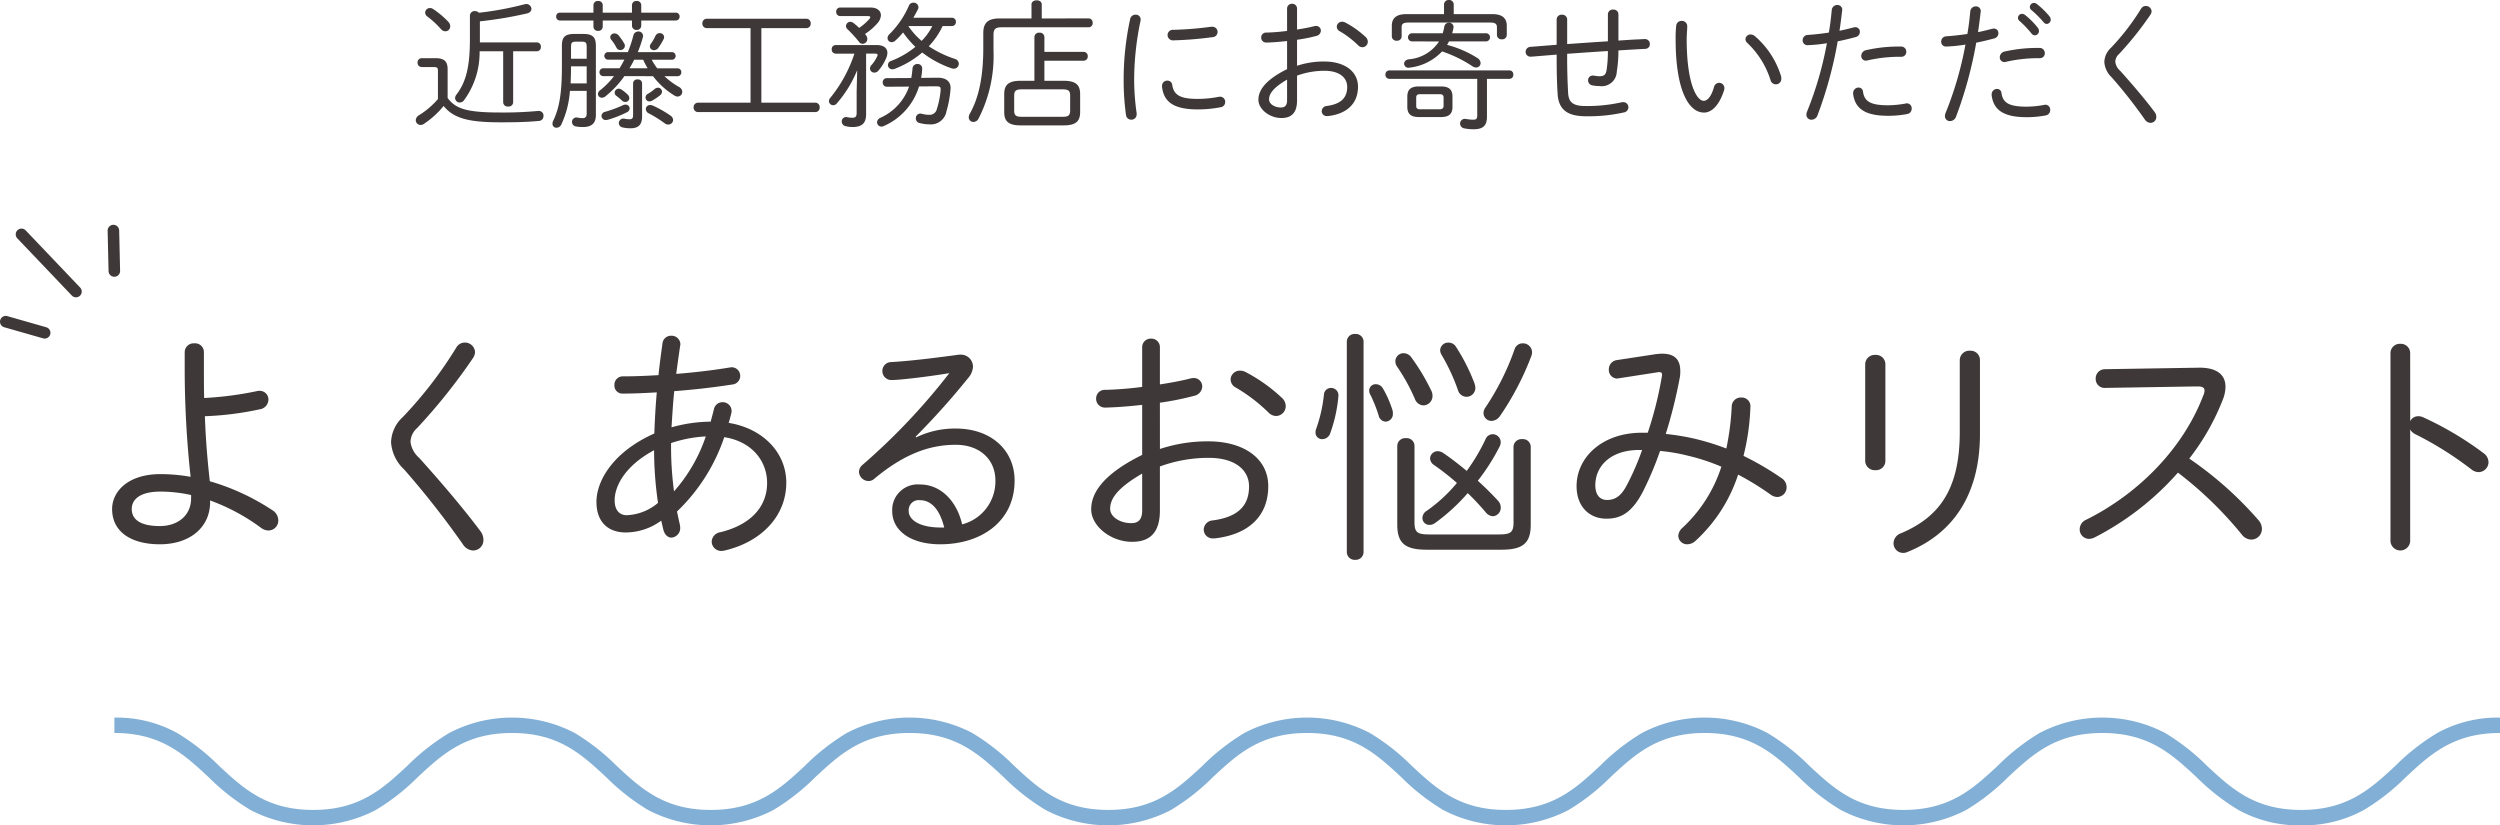 <svg xmlns="http://www.w3.org/2000/svg" width="324.856" height="107.246" viewBox="0 0 324.856 107.246"><g transform="translate(-790.144 -1945.754)"><path d="M-142.56-5.216A25.973,25.973,0,0,1-135.9-1.632a1.624,1.624,0,0,0,.928.32,1.291,1.291,0,0,0,1.28-1.312,1.587,1.587,0,0,0-.8-1.344,29.751,29.751,0,0,0-8.1-3.744c-.32-2.816-.544-5.632-.64-8.448a40.622,40.622,0,0,0,7.136-.9,1.3,1.3,0,0,0,1.12-1.248,1.126,1.126,0,0,0-1.152-1.152,1.2,1.2,0,0,0-.32.032,44.249,44.249,0,0,1-6.88.9c-.032-1.248-.032-2.56-.032-3.936v-2.048a1.144,1.144,0,0,0-1.248-1.12,1.161,1.161,0,0,0-1.248,1.12v1.952a130.111,130.111,0,0,0,.768,14.272,22.708,22.708,0,0,0-3.9-.352c-4.288,0-6.3,2.3-6.3,4.544,0,2.88,2.368,4.576,6.208,4.576s6.528-2.144,6.528-5.5Zm-2.464-.288c0,2.3-1.792,3.616-4.064,3.616-2.592,0-3.648-.9-3.648-2.208,0-1.184.96-2.272,3.744-2.272a18.626,18.626,0,0,1,3.968.448Zm34.464-19.584a53.652,53.652,0,0,1-6.944,9.024,4.626,4.626,0,0,0-1.536,3.3,5.3,5.3,0,0,0,1.7,3.52,114.662,114.662,0,0,1,7.616,9.7,1.67,1.67,0,0,0,1.344.832A1.339,1.339,0,0,0-107.04-.1a1.822,1.822,0,0,0-.384-1.12c-2.432-3.264-5.632-6.944-7.968-9.536a3.273,3.273,0,0,1-1.12-2.048,2.462,2.462,0,0,1,.864-1.824,75.389,75.389,0,0,0,7.232-9.056,1.528,1.528,0,0,0,.288-.8,1.312,1.312,0,0,0-1.344-1.248A1.257,1.257,0,0,0-110.56-25.088ZM-92.352-5.024c0,2.592,1.5,3.968,3.808,3.968a7.862,7.862,0,0,0,4.608-1.536c.1.416.192.832.288,1.216.192.672.608.992,1.056.992a1.24,1.24,0,0,0,1.12-1.344,2.51,2.51,0,0,0-.064-.448c-.128-.512-.224-1.056-.352-1.6a23.908,23.908,0,0,0,6.144-9.664c3.52.544,5.568,3.04,5.568,5.952,0,3.072-2.112,5.44-6.08,6.4A1.3,1.3,0,0,0-77.376.128,1.23,1.23,0,0,0-76.1,1.344a2.51,2.51,0,0,0,.448-.064c4.832-1.152,7.968-4.544,7.968-8.8,0-3.968-3.1-7.072-7.488-7.776.128-.384.224-.768.32-1.152a1.606,1.606,0,0,0,.064-.384,1.152,1.152,0,0,0-1.184-1.152,1.137,1.137,0,0,0-1.12.928c-.128.544-.288,1.088-.416,1.6a19.357,19.357,0,0,0-5.088.736c.1-1.568.192-3.136.352-4.7,2.624-.192,5.312-.512,7.552-.864a1.125,1.125,0,0,0,1.024-1.12,1.119,1.119,0,0,0-1.152-1.12c-.064,0-.16.032-.224.032-2.112.352-4.544.64-6.944.832.16-1.152.32-2.368.512-3.648,0-.064.032-.128.032-.224a1.14,1.14,0,0,0-1.184-1.088A1.113,1.113,0,0,0-83.776-25.6c-.192,1.408-.384,2.784-.512,4.1-1.664.1-3.264.16-4.576.16a1.081,1.081,0,0,0-1.152,1.12A1.04,1.04,0,0,0-88.96-19.1c1.312,0,2.816-.064,4.448-.16-.16,1.792-.256,3.552-.32,5.344C-90.272-11.488-92.352-7.712-92.352-5.024Zm2.368-.16c-.032-1.792,1.248-4.48,5.12-6.56A47.7,47.7,0,0,0-84.352-4.9a6.674,6.674,0,0,1-4.064,1.6C-89.536-3.3-89.984-4.192-89.984-5.184ZM-82.272-6.4a43.566,43.566,0,0,1-.384-5.536v-.736a16.8,16.8,0,0,1,4.512-.864A20.739,20.739,0,0,1-82.272-6.4Zm31.392-7.1a97.919,97.919,0,0,0,6.848-7.648,2.392,2.392,0,0,0,.608-1.472,1.571,1.571,0,0,0-1.728-1.536,1.313,1.313,0,0,0-.352.032c-3.328.448-5.984.768-8.512.928A1.15,1.15,0,0,0-55.2-22.048a1.168,1.168,0,0,0,1.216,1.184c.32,0,1.216-.064,1.76-.128,1.952-.192,4.64-.576,5.728-.768A82.664,82.664,0,0,1-57.76-9.856a1.26,1.26,0,0,0-.48.9,1.259,1.259,0,0,0,1.216,1.216A1.09,1.09,0,0,0-56.288-8c3.9-3.264,7.232-4.448,10.624-4.448,3.168,0,5.152,1.952,5.152,4.64a5.766,5.766,0,0,1-4.32,5.7c-.7-3.04-2.784-5.184-5.472-5.184A3.32,3.32,0,0,0-53.92-3.84c0,2.592,2.464,4.32,6.24,4.32,5.312,0,9.664-2.944,9.664-8.288,0-3.872-2.976-6.752-7.648-6.752a11.493,11.493,0,0,0-5.152,1.152ZM-47.648-1.7c-2.592,0-4.128-.928-4.128-2.144A1.3,1.3,0,0,1-50.3-5.248c1.344,0,2.528,1.056,3.136,3.552ZM-19.136-17.92a36.908,36.908,0,0,0,4.48-.9,1.288,1.288,0,0,0,1.024-1.216,1.094,1.094,0,0,0-1.152-1.088,2.2,2.2,0,0,0-.416.064c-1.12.288-2.5.544-3.936.768v-4.8a1.107,1.107,0,0,0-1.152-1.152,1.107,1.107,0,0,0-1.152,1.152v5.12a45.258,45.258,0,0,1-4.768.384,1.125,1.125,0,0,0-1.216,1.152,1.143,1.143,0,0,0,1.216,1.152c1.408-.032,3.072-.16,4.768-.352v6.5c-5.376,2.656-6.624,5.152-6.624,7.072,0,2.176,2.56,4.224,5.312,4.224,2.368,0,3.616-1.248,3.616-4.064V-9.632a18.419,18.419,0,0,1,6.336-1.12c3.552,0,5.248,1.664,5.248,3.712,0,2.464-1.376,3.968-4.7,4.416A1.236,1.236,0,0,0-13.44-1.44,1.153,1.153,0,0,0-12.192-.288H-12c4.256-.48,6.944-2.784,6.944-6.784,0-3.616-3.2-5.824-7.776-5.824a19.557,19.557,0,0,0-6.3.992ZM-21.44-3.9c0,.928-.32,1.632-1.376,1.632C-24.224-2.24-25.6-3.04-25.6-4.128s.608-2.528,4.16-4.576ZM-8.032-21.92a1.492,1.492,0,0,0-.7-.16,1.183,1.183,0,0,0-1.216,1.152,1.221,1.221,0,0,0,.7,1.056A21.563,21.563,0,0,1-5.024-16.64a1.4,1.4,0,0,0,.992.448,1.277,1.277,0,0,0,1.248-1.28,1.5,1.5,0,0,0-.544-1.12A21.233,21.233,0,0,0-8.032-21.92ZM20.736-9.056c-1.12-.928-2.208-1.76-3.072-2.336a1.293,1.293,0,0,0-.7-.224.986.986,0,0,0-.992.928,1.058,1.058,0,0,0,.512.864,32.274,32.274,0,0,1,2.976,2.336A20.031,20.031,0,0,1,15.584-3.9a1.144,1.144,0,0,0-.608.96.9.9,0,0,0,.928.9A1.208,1.208,0,0,0,16.64-2.3a24.676,24.676,0,0,0,4.224-3.872,34.252,34.252,0,0,1,2.368,2.528,1.26,1.26,0,0,0,.9.48,1.1,1.1,0,0,0,1.024-1.12,1.305,1.305,0,0,0-.384-.928C24-6.048,23.1-6.944,22.176-7.776a27.01,27.01,0,0,0,2.848-4.48,1.219,1.219,0,0,0,.128-.544,1.053,1.053,0,0,0-1.024-1.024,1.028,1.028,0,0,0-.96.672A25.028,25.028,0,0,1,20.736-9.056Zm6.08,6.688C26.816-1.024,26.4-.8,24.864-.8H15.9c-1.536,0-1.952-.224-1.952-1.568v-9.92a1.015,1.015,0,0,0-1.12-1.024,1.031,1.031,0,0,0-1.12,1.024V-2.08c0,2.4.992,3.264,3.808,3.264h9.728c2.816,0,3.808-.864,3.808-3.264V-12.16a1.015,1.015,0,0,0-1.12-1.024,1.031,1.031,0,0,0-1.12,1.024ZM19.36-25.152a1.145,1.145,0,0,0-.992-.576,1.04,1.04,0,0,0-1.088.992,1.219,1.219,0,0,0,.192.608,25.685,25.685,0,0,1,2.112,4.544,1.18,1.18,0,0,0,1.12.9,1.154,1.154,0,0,0,1.152-1.184,2.3,2.3,0,0,0-.128-.608A25.629,25.629,0,0,0,19.36-25.152Zm5.7,8.96a36.622,36.622,0,0,0,4.064-7.776,1.591,1.591,0,0,0,.1-.512A1.18,1.18,0,0,0,28-25.632a1.089,1.089,0,0,0-1.056.8A33.444,33.444,0,0,1,23.2-17.344a1.352,1.352,0,0,0-.288.768,1.038,1.038,0,0,0,1.056,1.024A1.379,1.379,0,0,0,25.056-16.192Zm-11.52-7.616a1.266,1.266,0,0,0-.992-.544,1.066,1.066,0,0,0-1.088,1.024,1.23,1.23,0,0,0,.256.768,24.888,24.888,0,0,1,2.3,4.192,1.229,1.229,0,0,0,1.088.8,1.217,1.217,0,0,0,1.184-1.248,1.457,1.457,0,0,0-.16-.672A27.583,27.583,0,0,0,13.536-23.808ZM7.328-25.856a1,1,0,0,0-1.088-.992,1,1,0,0,0-1.088.992V1.5A1.018,1.018,0,0,0,6.24,2.5,1.018,1.018,0,0,0,7.328,1.5ZM2.176-18.944a18.915,18.915,0,0,1-.992,4.384,1.284,1.284,0,0,0-.1.48.856.856,0,0,0,.9.9,1.108,1.108,0,0,0,1.024-.8,18.943,18.943,0,0,0,1.024-4.48c0-.064.032-.288.032-.384a.95.95,0,0,0-.96-.992A.916.916,0,0,0,2.176-18.944Zm7.648-.864a1.067,1.067,0,0,0-.9-.512.827.827,0,0,0-.864.8.987.987,0,0,0,.16.576A19.128,19.128,0,0,1,9.28-16.288a.992.992,0,0,0,.928.832.984.984,0,0,0,.928-1.056,1.244,1.244,0,0,0-.064-.48A13.749,13.749,0,0,0,9.824-19.808Zm30.432-3.648A1.2,1.2,0,0,0,39.2-22.24a1.114,1.114,0,0,0,1.056,1.184c.1,0,.16-.032.224-.032l4.96-.768a1.2,1.2,0,0,1,.32-.032c.256,0,.352.1.352.32a.886.886,0,0,1-.032.288,47.7,47.7,0,0,1-1.824,7.264h-.768c-5.152,0-8.48,3.2-8.48,6.944,0,2.624,1.632,4.224,3.872,4.224,1.76,0,3.264-.64,4.768-3.552a43.32,43.32,0,0,0,2.208-5.248,22.667,22.667,0,0,1,3.584.608A26.033,26.033,0,0,1,53.824-9.6a18.6,18.6,0,0,1-5.088,7.968,1.49,1.49,0,0,0-.512,1.024A1.143,1.143,0,0,0,49.408.48,1.593,1.593,0,0,0,50.464.032,20.065,20.065,0,0,0,56-8.576a36.508,36.508,0,0,1,4.256,2.624,1.534,1.534,0,0,0,.832.288A1.25,1.25,0,0,0,62.3-6.944a1.408,1.408,0,0,0-.672-1.184,37.766,37.766,0,0,0-4.928-2.88,30.25,30.25,0,0,0,.9-6.464,1.125,1.125,0,0,0-1.184-1.12,1.185,1.185,0,0,0-1.248,1.152,33.947,33.947,0,0,1-.7,5.472,32.768,32.768,0,0,0-4.16-1.28,29.9,29.9,0,0,0-3.712-.608,62.827,62.827,0,0,0,1.824-7.328,4.078,4.078,0,0,0,.064-.864c0-1.536-.8-2.24-2.368-2.24a7.879,7.879,0,0,0-.832.064ZM38.944-5.28c-.8,0-1.5-.544-1.5-1.92,0-2.4,1.888-4.576,5.728-4.576h.352A33.607,33.607,0,0,1,41.536-7.2C40.8-5.792,40.032-5.28,38.944-5.28ZM84.8-14.112c0,7.456-2.656,11.04-7.616,13.152A1.412,1.412,0,0,0,76.192.352,1.249,1.249,0,0,0,77.44,1.6a1.255,1.255,0,0,0,.576-.128c5.824-2.336,9.408-7.36,9.408-15.328v-9.6a1.208,1.208,0,0,0-1.28-1.216A1.244,1.244,0,0,0,84.8-23.456Zm-9.664-8.8a1.218,1.218,0,0,0-1.312-1.216,1.235,1.235,0,0,0-1.312,1.216v12.576a1.229,1.229,0,0,0,1.312,1.184,1.212,1.212,0,0,0,1.312-1.184Zm28.512.64a1.193,1.193,0,0,0-1.184,1.248,1.15,1.15,0,0,0,1.216,1.184l11.808-.192h.192c.608,0,.928.128.928.544a1.943,1.943,0,0,1-.192.7C113.792-11.936,108-6.08,101.248-2.72a1.366,1.366,0,0,0-.864,1.248A1.221,1.221,0,0,0,101.6-.224a1.681,1.681,0,0,0,.736-.192,36.814,36.814,0,0,0,10.816-8.416A49.194,49.194,0,0,1,121.44-.8a1.6,1.6,0,0,0,1.248.672,1.393,1.393,0,0,0,1.376-1.408,1.74,1.74,0,0,0-.448-1.12,47.142,47.142,0,0,0-8.992-8,30.4,30.4,0,0,0,4.352-7.648,4.589,4.589,0,0,0,.352-1.7c0-1.632-1.248-2.5-3.488-2.464Zm39.68-2.08a1.208,1.208,0,0,0-1.28-1.216,1.208,1.208,0,0,0-1.28,1.216V.1a1.284,1.284,0,0,0,2.56,0V-14.432a1.576,1.576,0,0,0,.672.608,44.145,44.145,0,0,1,7.328,4.608,1.535,1.535,0,0,0,.9.32,1.312,1.312,0,0,0,1.28-1.312,1.483,1.483,0,0,0-.64-1.152,42.57,42.57,0,0,0-7.872-4.672,1.484,1.484,0,0,0-.608-.128,1.153,1.153,0,0,0-1.056.64Z" transform="translate(960 2016)" fill="#3e3938"/><path d="M-111.69-6.228c0-1.026-.414-1.458-1.584-1.458h-1.782a.538.538,0,0,0-.54.576.538.538,0,0,0,.54.576h1.458c.576,0,.648.072.648.54v3.618A10.464,10.464,0,0,1-115.416-.27a.791.791,0,0,0-.414.648.622.622,0,0,0,.63.612.728.728,0,0,0,.432-.144,11.415,11.415,0,0,0,2.556-2.322c1.3,1.6,3.222,2.124,7.362,2.124,2.088,0,3.51-.036,5.022-.18a.618.618,0,0,0,.594-.648.594.594,0,0,0-.612-.648h-.108a48.68,48.68,0,0,1-4.95.2c-4.41,0-5.778-.522-6.786-1.89Zm7.218-2.358v6.66a.579.579,0,0,0,.648.522.579.579,0,0,0,.648-.522v-6.66h3.078a.524.524,0,0,0,.522-.576.524.524,0,0,0-.522-.576h-7.4v-2.736a51.055,51.055,0,0,0,6.12-1.026c.4-.09.576-.342.576-.594a.662.662,0,0,0-.684-.63,1.078,1.078,0,0,0-.216.036,41.971,41.971,0,0,1-5.922,1.1.692.692,0,0,0-.522-.216.6.6,0,0,0-.648.612v3.006c0,3.708-.522,5.616-1.764,7.254a.718.718,0,0,0-.162.432.6.6,0,0,0,.612.576.712.712,0,0,0,.558-.306,10.534,10.534,0,0,0,2.016-6.354Zm-9.108-5.49a.727.727,0,0,0-.4-.126.619.619,0,0,0-.63.594.654.654,0,0,0,.306.522,12.185,12.185,0,0,1,1.746,1.62.777.777,0,0,0,.576.288.642.642,0,0,0,.63-.648.9.9,0,0,0-.252-.594A11.646,11.646,0,0,0-113.58-14.076ZM-85-5.346a10.037,10.037,0,0,0,2.79,2.52.727.727,0,0,0,.4.126.618.618,0,0,0,.612-.612.764.764,0,0,0-.45-.648A9.678,9.678,0,0,1-83.52-5.346h1.674a.49.49,0,0,0,.522-.522.486.486,0,0,0-.522-.5h-2.61a9.072,9.072,0,0,1-.72-1.116h2.592a.486.486,0,0,0,.522-.5.482.482,0,0,0-.522-.486h-4.392a16.984,16.984,0,0,0,.648-1.908.929.929,0,0,0,.036-.2.587.587,0,0,0-.612-.576.66.66,0,0,0-.648.5,15.442,15.442,0,0,1-.72,2.178h-2.52a.5.5,0,0,0-.54.486.5.5,0,0,0,.54.5h2.07c-.2.378-.4.756-.63,1.116H-91.44a.5.5,0,0,0-.522.5.505.505,0,0,0,.54.522h1.35a10.05,10.05,0,0,1-1.782,1.818.651.651,0,0,0-.306.5.5.5,0,0,0,.522.486.718.718,0,0,0,.432-.162,12.523,12.523,0,0,0,2.484-2.646Zm-3.06-1.026c.216-.36.432-.738.612-1.116h1.17A9.359,9.359,0,0,0-85.7-6.372Zm-5.562,2.934V-.486c0,.468-.216.594-.558.594a4.009,4.009,0,0,1-.612-.072c-.036,0-.108-.018-.144-.018a.576.576,0,0,0-.594.594A.588.588,0,0,0-95,1.188a4.927,4.927,0,0,0,.9.072c1.08,0,1.674-.45,1.674-1.566V-9.288c0-1.062-.342-1.548-1.638-1.548H-95.22c-1.3,0-1.62.486-1.62,1.548v2.646c0,3.582-.36,5.508-1.134,7.092a.819.819,0,0,0-.09.378.491.491,0,0,0,.522.522.693.693,0,0,0,.63-.432A12.243,12.243,0,0,0-95.8-3.438Zm-2.088-.972c.036-.72.054-1.458.054-2.178v-.036h2.034V-4.41Zm.054-3.2V-9.108c0-.54.072-.72.612-.72h.81c.54,0,.612.18.612.72v1.494Zm7.92-5.994h-3.8v-.99a.539.539,0,0,0-.594-.522.545.545,0,0,0-.612.522v.99h-4.356a.476.476,0,0,0-.486.5.481.481,0,0,0,.486.522h4.356v.81a.559.559,0,0,0,.612.54.553.553,0,0,0,.594-.54v-.81h3.8v.684a.559.559,0,0,0,.612.54.553.553,0,0,0,.594-.54v-.684h4.482a.486.486,0,0,0,.5-.522.481.481,0,0,0-.5-.5h-4.482v-.99a.539.539,0,0,0-.594-.522.545.545,0,0,0-.612.522Zm-1.728,2.97a.746.746,0,0,0-.54-.27.538.538,0,0,0-.558.486.494.494,0,0,0,.126.324,5.509,5.509,0,0,1,.684,1.044.556.556,0,0,0,.486.306.582.582,0,0,0,.612-.54.686.686,0,0,0-.108-.342A8.04,8.04,0,0,0-89.46-10.638Zm4.788.036a7.069,7.069,0,0,1-.63,1.08.581.581,0,0,0-.108.324.524.524,0,0,0,.558.468A.683.683,0,0,0-84.33-9a8.471,8.471,0,0,0,.7-1.152.617.617,0,0,0,.072-.288.544.544,0,0,0-.576-.5A.58.58,0,0,0-84.672-10.6Zm-.144,6.948a6.05,6.05,0,0,1-.846.594.556.556,0,0,0-.306.486.5.5,0,0,0,.5.5.686.686,0,0,0,.306-.072,6.9,6.9,0,0,0,1.1-.738.617.617,0,0,0,.234-.45.534.534,0,0,0-.522-.522A.7.7,0,0,0-84.816-3.654Zm-4.068,2.07a15.676,15.676,0,0,1-2.34.864.575.575,0,0,0-.468.54.537.537,0,0,0,.576.522,1.389,1.389,0,0,0,.27-.036A14.056,14.056,0,0,0-88.38-.666a.565.565,0,0,0,.342-.486.512.512,0,0,0-.54-.5A.686.686,0,0,0-88.884-1.584Zm3.852.054a.835.835,0,0,0-.342-.072.531.531,0,0,0-.558.522.653.653,0,0,0,.414.576A15.757,15.757,0,0,1-83.484.774a.738.738,0,0,0,.468.162.619.619,0,0,0,.63-.594.746.746,0,0,0-.36-.576A14.347,14.347,0,0,0-85.032-1.53Zm-1.386-2.88a.524.524,0,0,0-.576-.522.53.53,0,0,0-.594.522V-.252c0,.378-.162.5-.432.5A2.607,2.607,0,0,1-88.686.18a.5.5,0,0,0-.162-.018.587.587,0,0,0-.594.594.579.579,0,0,0,.5.558,4.22,4.22,0,0,0,1.008.108c.99,0,1.512-.414,1.512-1.53Zm-2.7.792a.581.581,0,0,0-.324-.108.538.538,0,0,0-.54.522.532.532,0,0,0,.252.432,7.236,7.236,0,0,1,.72.612A.609.609,0,0,0-88.6-2a.5.5,0,0,0,.522-.486.707.707,0,0,0-.27-.522A5.526,5.526,0,0,0-89.118-3.618Zm16.794-7.974v9.684h-6.822a.576.576,0,0,0-.576.612.576.576,0,0,0,.576.612h15.228a.565.565,0,0,0,.576-.612.565.565,0,0,0-.576-.612h-7v-9.684h5.832a.565.565,0,0,0,.576-.612.565.565,0,0,0-.576-.612H-78.012a.576.576,0,0,0-.576.612.576.576,0,0,0,.576.612Zm21.15-1.35c.216-.36.414-.738.594-1.08a.686.686,0,0,0,.072-.306.62.62,0,0,0-.648-.576.621.621,0,0,0-.594.4,11.835,11.835,0,0,1-2.52,3.69.715.715,0,0,0-.252.522.527.527,0,0,0,.54.522.7.7,0,0,0,.468-.2,9.534,9.534,0,0,0,1.008-1.062,13.148,13.148,0,0,0,1.6,1.872,11.321,11.321,0,0,1-3.132,1.818.572.572,0,0,0-.432.54.565.565,0,0,0,.576.558A.9.9,0,0,0-53.6-6.3a12.229,12.229,0,0,0,3.582-2.124,13.154,13.154,0,0,0,3.8,2.052.9.9,0,0,0,.288.054.649.649,0,0,0,.666-.648.684.684,0,0,0-.522-.63,13.717,13.717,0,0,1-3.384-1.638,9.743,9.743,0,0,0,1.8-2.628h1.206a.514.514,0,0,0,.522-.54.514.514,0,0,0-.522-.54Zm2.466,1.08a7.4,7.4,0,0,1-1.386,1.926,8.744,8.744,0,0,1-1.08-1.08,9.584,9.584,0,0,1-.648-.846Zm-8.6,3.582h1.17c.216,0,.324.054.324.18a.458.458,0,0,1-.036.126A4.358,4.358,0,0,1-56.61-6.8a.7.7,0,0,0-.2.45.561.561,0,0,0,.576.54.692.692,0,0,0,.5-.234,6.092,6.092,0,0,0,1.008-1.6,1.844,1.844,0,0,0,.18-.72c0-.594-.432-1.026-1.386-1.026h-5.328a.519.519,0,0,0-.522.558.529.529,0,0,0,.522.558h2.43a17.959,17.959,0,0,1-3.15,5.76.626.626,0,0,0-.162.4.546.546,0,0,0,.558.54.59.59,0,0,0,.45-.216,15.332,15.332,0,0,0,2.664-4.338l-.072,2.808V-.558c0,.468-.162.612-.558.612a2.986,2.986,0,0,1-.666-.072.5.5,0,0,0-.162-.018A.564.564,0,0,0-60.48.54a.635.635,0,0,0,.522.612,3.545,3.545,0,0,0,.882.108c1.206,0,1.764-.486,1.764-1.656Zm7.146,3.15a7.094,7.094,0,0,0,.144-1.242.573.573,0,0,0-.612-.558.617.617,0,0,0-.648.576q-.054.648-.162,1.242l-3.186.018a.519.519,0,0,0-.522.558.529.529,0,0,0,.522.558l2.9-.018A6.94,6.94,0,0,1-55.44.054a.678.678,0,0,0-.45.594.577.577,0,0,0,.576.558.617.617,0,0,0,.288-.072,8.186,8.186,0,0,0,4.59-5.148l2.178-.018c.522,0,.63.09.63.342v.144A10.732,10.732,0,0,1-48.114-1.1a.96.96,0,0,1-1.008.774,3.762,3.762,0,0,1-.99-.144.5.5,0,0,0-.162-.018.592.592,0,0,0-.576.63.6.6,0,0,0,.468.594,5.4,5.4,0,0,0,1.332.18A2.054,2.054,0,0,0-46.872-.774a14.28,14.28,0,0,0,.522-2.79c0-.09.018-.162.018-.234,0-.846-.558-1.368-1.728-1.35Zm-10.512-9.144a.519.519,0,0,0-.522.558.529.529,0,0,0,.522.558h3.6c.2,0,.306.054.306.144a.379.379,0,0,1-.09.2,7.027,7.027,0,0,1-1.35,1.188,9.908,9.908,0,0,0-.756-.648.714.714,0,0,0-.4-.144.573.573,0,0,0-.558.558.56.56,0,0,0,.2.414,16.428,16.428,0,0,1,1.512,1.656.563.563,0,0,0,.45.234.634.634,0,0,0,.612-.63.9.9,0,0,0-.216-.54.477.477,0,0,0-.09-.108,7.513,7.513,0,0,0,1.62-1.4,1.646,1.646,0,0,0,.45-1.026c0-.576-.486-1.008-1.314-1.008Zm25.236,9.522H-37.26c-1.638,0-2.106.612-2.106,1.746V-.7c0,1.134.468,1.746,2.106,1.746h5.652C-29.97,1.044-29.5.432-29.5-.7v-2.3c0-1.134-.468-1.746-2.106-1.746h-2.538v-2.61h5.094a.538.538,0,0,0,.54-.576.538.538,0,0,0-.54-.576h-5.094v-1.908A.586.586,0,0,0-34.794-11a.586.586,0,0,0-.648.576Zm-1.62,4.68c-.756,0-1.008-.162-1.008-.81V-2.826c0-.648.252-.81,1.008-.81h5.256c.756,0,1.008.162,1.008.81V-.882c0,.738-.378.81-1.008.81Zm2.574-12.78v-1.836c0-.342-.324-.522-.666-.522-.324,0-.666.18-.666.522v1.836h-4.158c-1.584,0-2.106.648-2.106,1.908v1.962c0,3.762-.612,6.5-1.746,8.5a1,1,0,0,0-.144.468.6.6,0,0,0,.612.612A.759.759,0,0,0-42.7.162a17.892,17.892,0,0,0,1.944-8.856V-10.71c0-.72.2-.99,1.062-.99h11.3a.524.524,0,0,0,.522-.576.524.524,0,0,0-.522-.576ZM-23-12.78a37.145,37.145,0,0,0-.846,8.064,31.989,31.989,0,0,0,.306,4.41.676.676,0,0,0,.684.612.68.68,0,0,0,.7-.7V-.522a31.672,31.672,0,0,1-.324-4.194,37.31,37.31,0,0,1,.828-7.83.5.5,0,0,0,.018-.162.623.623,0,0,0-.666-.63A.7.7,0,0,0-23-12.78Zm10.53,1.008a43.1,43.1,0,0,1-4.914.4.692.692,0,0,0-.756.684.7.7,0,0,0,.792.684,46.122,46.122,0,0,0,5.04-.414.67.67,0,0,0,.666-.666.665.665,0,0,0-.7-.684Zm-5.058,7.578a.626.626,0,0,0-.648-.576.676.676,0,0,0-.684.7v.09c.216,1.98,1.53,2.952,4.644,2.952a15.546,15.546,0,0,0,2.988-.288.666.666,0,0,0,.576-.666.661.661,0,0,0-.666-.7.612.612,0,0,0-.18.018,14.443,14.443,0,0,1-2.7.27C-16.38-2.394-17.316-2.826-17.532-4.194ZM-1.314-10.08a20.761,20.761,0,0,0,2.52-.5.725.725,0,0,0,.576-.684.615.615,0,0,0-.648-.612,1.239,1.239,0,0,0-.234.036c-.63.162-1.4.306-2.214.432v-2.7a.623.623,0,0,0-.648-.648.623.623,0,0,0-.648.648v2.88a25.458,25.458,0,0,1-2.682.216.633.633,0,0,0-.684.648.643.643,0,0,0,.684.648c.792-.018,1.728-.09,2.682-.2v3.654c-3.024,1.494-3.726,2.9-3.726,3.978C-6.336-1.062-4.9.09-3.348.09c1.332,0,2.034-.7,2.034-2.286V-5.418a10.36,10.36,0,0,1,3.564-.63c2,0,2.952.936,2.952,2.088,0,1.386-.774,2.232-2.646,2.484A.7.7,0,0,0,1.89-.81a.649.649,0,0,0,.7.648H2.7c2.394-.27,3.906-1.566,3.906-3.816,0-2.034-1.8-3.276-4.374-3.276A11,11,0,0,0-1.314-6.7ZM-2.61-2.2c0,.522-.18.918-.774.918C-4.176-1.26-4.95-1.71-4.95-2.322S-4.608-3.744-2.61-4.9ZM4.932-12.33a.839.839,0,0,0-.4-.09.665.665,0,0,0-.684.648.687.687,0,0,0,.4.594A12.129,12.129,0,0,1,6.624-9.36a.787.787,0,0,0,.558.252.719.719,0,0,0,.7-.72.842.842,0,0,0-.306-.63A11.944,11.944,0,0,0,4.932-12.33ZM17.406-.036c1.152,0,1.476-.54,1.476-1.332V-2.682c0-.792-.324-1.332-1.476-1.332H14.49c-1.152,0-1.476.54-1.476,1.332v1.314c0,1.008.558,1.332,1.512,1.332ZM14.67-1.044c-.378,0-.5-.162-.5-.432v-1.1c0-.27.126-.432.5-.432h2.556c.378,0,.5.162.5.432v1.1c0,.306-.216.432-.5.432ZM19.044-13.41v-1.26a.581.581,0,0,0-.63-.576.591.591,0,0,0-.63.576v1.26H12.87C11.5-13.41,11-12.8,11-11.9v1.386a.583.583,0,0,0,.648.558.577.577,0,0,0,.63-.558v-1.206c0-.378.162-.594.846-.594H23.814c.684,0,.846.216.846.63v.99a.583.583,0,0,0,.648.558.577.577,0,0,0,.63-.558V-11.9c0-.9-.5-1.512-1.872-1.512ZM23.364-5h2.9a.509.509,0,0,0,.522-.558.5.5,0,0,0-.522-.54H10.692a.514.514,0,0,0-.522.54A.519.519,0,0,0,10.692-5H22.1V-.252c0,.468-.144.558-.54.558a5.057,5.057,0,0,1-.882-.09A.675.675,0,0,0,20.5.2a.611.611,0,0,0-.63.612.647.647,0,0,0,.594.63,5.958,5.958,0,0,0,1.152.108c1.17,0,1.746-.4,1.746-1.62Zm-6.228-4.86a5.18,5.18,0,0,1-3.96,2.322c-.4.072-.576.324-.576.558a.55.55,0,0,0,.576.54c.054,0,.09-.018.144-.018a6.858,6.858,0,0,0,4.212-2.106,16.731,16.731,0,0,1,3.942,1.926.82.82,0,0,0,.486.162.568.568,0,0,0,.576-.576.824.824,0,0,0-.432-.666A13.991,13.991,0,0,0,18.18-9.414c.09-.144.162-.288.252-.45H23.2a.524.524,0,0,0,.558-.54.52.52,0,0,0-.558-.522H18.846a6.379,6.379,0,0,0,.162-.684c0-.036.018-.072.018-.126a.573.573,0,0,0-.612-.558.592.592,0,0,0-.594.522c-.054.306-.126.576-.2.846h-3.96a.531.531,0,0,0-.558.522.534.534,0,0,0,.558.54Zm23.31-3.528A.624.624,0,0,0,39.762-14a.624.624,0,0,0-.684.612v3.51c-1.764.108-3.528.234-5.292.36v-3.186a.627.627,0,0,0-.684-.63.627.627,0,0,0-.684.63v3.276l-3.4.27a.65.65,0,0,0-.63.648.624.624,0,0,0,.666.63h.072l3.294-.27v.486c0,1.71.036,3.222.126,4.644.126,1.944,1.188,2.88,3.636,2.88a21.062,21.062,0,0,0,5-.5.679.679,0,0,0,.558-.666.652.652,0,0,0-.666-.666.951.951,0,0,0-.216.018,20.467,20.467,0,0,1-4.662.486c-1.674,0-2.214-.486-2.286-1.71-.072-1.3-.126-2.88-.126-4.536v-.54c1.764-.126,3.528-.252,5.292-.36a16.1,16.1,0,0,1-.18,2.538c-.108.576-.378.738-.918.738a3.567,3.567,0,0,1-.648-.072.876.876,0,0,0-.216-.018.6.6,0,0,0-.612.612.666.666,0,0,0,.576.666,4.716,4.716,0,0,0,.936.09A1.949,1.949,0,0,0,40.23-5.922a16.543,16.543,0,0,0,.216-2.772c1.152-.072,2.322-.144,3.474-.2a.608.608,0,0,0,.612-.63.638.638,0,0,0-.666-.648c-.126,0-.612.036-.684.036-.972.036-1.62.09-2.736.162ZM47.952-11.9a15.144,15.144,0,0,0-.072,1.782c0,6.552,1.674,9.5,3.69,9.5.918,0,1.926-.81,2.592-2.862a1,1,0,0,0,.054-.306.687.687,0,0,0-.684-.7.7.7,0,0,0-.666.558c-.378,1.3-.882,1.782-1.35,1.782-.828,0-2.2-2.052-2.2-8.028,0-.558.072-1.224.072-1.656a.684.684,0,0,0-.72-.7A.688.688,0,0,0,47.952-11.9Zm10.206,1.332a.947.947,0,0,0-.522-.2.66.66,0,0,0-.684.612.681.681,0,0,0,.252.5A11.317,11.317,0,0,1,60.21-4.842a.73.73,0,0,0,.7.558.711.711,0,0,0,.7-.774.944.944,0,0,0-.036-.306A11.187,11.187,0,0,0,58.158-10.566Zm9.378.936A45.218,45.218,0,0,1,64.962-.756a1.23,1.23,0,0,0-.09.4.642.642,0,0,0,.666.666.849.849,0,0,0,.792-.612,53.178,53.178,0,0,0,2.61-9.576c.756-.144,1.548-.342,2.358-.558a.691.691,0,0,0,.522-.666.58.58,0,0,0-.594-.612,1.239,1.239,0,0,0-.234.036c-.612.162-1.224.306-1.818.432.126-.828.216-1.566.342-2.61,0-.036.018-.09.018-.126a.614.614,0,0,0-.648-.612.706.706,0,0,0-.72.666c-.108,1.134-.2,1.89-.378,2.916-1.044.162-1.98.252-2.718.306a.68.68,0,0,0-.684.684.618.618,0,0,0,.63.648A19.589,19.589,0,0,0,67.536-9.63Zm5.094.9a.775.775,0,0,0-.63.756.6.6,0,0,0,.612.612.9.9,0,0,0,.216-.036,18.771,18.771,0,0,1,4.032-.468h.36a.623.623,0,0,0,.63-.666.657.657,0,0,0-.684-.666h-.36A19.264,19.264,0,0,0,72.63-8.73ZM70.938-3.078C71.172-1.17,72.432-.2,75.474-.2a12.739,12.739,0,0,0,2.52-.234.689.689,0,0,0,.558-.7.635.635,0,0,0-.612-.684A.4.4,0,0,0,77.8-1.8a12.992,12.992,0,0,1-2.3.234c-2.34,0-3.1-.522-3.276-1.782a.564.564,0,0,0-.576-.522.7.7,0,0,0-.7.7Zm14.6-6.372A45.218,45.218,0,0,1,82.962-.576a1.23,1.23,0,0,0-.09.4.642.642,0,0,0,.666.666.849.849,0,0,0,.792-.612A53.178,53.178,0,0,0,86.94-9.7c.756-.144,1.548-.342,2.358-.558a.691.691,0,0,0,.522-.666.58.58,0,0,0-.594-.612,1.239,1.239,0,0,0-.234.036c-.612.162-1.224.306-1.818.432.126-.828.216-1.566.342-2.61,0-.036.018-.09.018-.126a.614.614,0,0,0-.648-.612.706.706,0,0,0-.72.666c-.108,1.134-.2,1.89-.378,2.916-1.044.162-1.98.252-2.718.306a.68.68,0,0,0-.684.684.618.618,0,0,0,.63.648A19.589,19.589,0,0,0,85.536-9.45Zm7.02-3.078a12.508,12.508,0,0,1,1.566,1.638.557.557,0,0,0,.432.234.557.557,0,0,0,.54-.558.761.761,0,0,0-.162-.432,9.82,9.82,0,0,0-1.674-1.674.624.624,0,0,0-.36-.126.535.535,0,0,0-.54.5A.533.533,0,0,0,92.556-12.528ZM90.63-8.55a.775.775,0,0,0-.63.756.6.6,0,0,0,.612.612.9.9,0,0,0,.216-.036,18.771,18.771,0,0,1,4.032-.468h.36a.623.623,0,0,0,.63-.666.657.657,0,0,0-.684-.666h-.36A19.264,19.264,0,0,0,90.63-8.55ZM88.938-2.9c.234,1.908,1.494,2.88,4.536,2.88a12.739,12.739,0,0,0,2.52-.234.689.689,0,0,0,.558-.7.635.635,0,0,0-.612-.684.4.4,0,0,0-.144.018,12.992,12.992,0,0,1-2.3.234c-2.34,0-3.1-.522-3.276-1.782a.564.564,0,0,0-.576-.522.7.7,0,0,0-.7.7ZM94.1-13.95a13.462,13.462,0,0,1,1.6,1.6.554.554,0,0,0,.4.216.555.555,0,0,0,.522-.558.718.718,0,0,0-.162-.432,10.536,10.536,0,0,0-1.638-1.6.662.662,0,0,0-.378-.144.554.554,0,0,0-.54.54A.469.469,0,0,0,94.1-13.95Zm14.256-.162a30.179,30.179,0,0,1-3.906,5.076,2.6,2.6,0,0,0-.864,1.854,2.98,2.98,0,0,0,.954,1.98A64.5,64.5,0,0,1,108.828.252a.939.939,0,0,0,.756.468.753.753,0,0,0,.756-.774,1.025,1.025,0,0,0-.216-.63c-1.368-1.836-3.168-3.906-4.482-5.364a1.841,1.841,0,0,1-.63-1.152,1.385,1.385,0,0,1,.486-1.026,42.406,42.406,0,0,0,4.068-5.094.859.859,0,0,0,.162-.45.738.738,0,0,0-.756-.7A.707.707,0,0,0,108.36-14.112Z" transform="translate(960 1961)" fill="#3e3938"/><g transform="translate(0 511.627)"><path d="M1089.161,1541.373a16.322,16.322,0,0,1-8.157-2,28.314,28.314,0,0,1-5.442-4.266c-3.174-2.948-6.172-5.733-12.239-5.733s-9.064,2.785-12.237,5.733a28.307,28.307,0,0,1-5.441,4.266,17.62,17.62,0,0,1-16.312,0,28.3,28.3,0,0,1-5.441-4.266c-3.174-2.948-6.171-5.733-12.237-5.733s-9.063,2.785-12.236,5.733a28.306,28.306,0,0,1-5.441,4.266,17.619,17.619,0,0,1-16.313,0,28.306,28.306,0,0,1-5.441-4.266c-3.173-2.948-6.171-5.733-12.236-5.733s-9.062,2.785-12.235,5.733a28.3,28.3,0,0,1-5.44,4.266,17.615,17.615,0,0,1-16.31,0,28.3,28.3,0,0,1-5.44-4.266c-3.173-2.948-6.17-5.733-12.235-5.733s-9.06,2.784-12.232,5.732a28.3,28.3,0,0,1-5.44,4.266,17.614,17.614,0,0,1-16.311,0,28.3,28.3,0,0,1-5.441-4.266c-3.173-2.948-6.17-5.733-12.235-5.733s-9.062,2.785-12.235,5.733a28.3,28.3,0,0,1-5.441,4.266,17.616,17.616,0,0,1-16.311,0,28.305,28.305,0,0,1-5.44-4.266c-3.173-2.948-6.17-5.733-12.235-5.733v-2a16.317,16.317,0,0,1,8.156,2,28.31,28.31,0,0,1,5.441,4.266c3.173,2.948,6.17,5.732,12.234,5.732s9.062-2.785,12.235-5.733a28.3,28.3,0,0,1,5.441-4.266,17.617,17.617,0,0,1,16.312,0,28.3,28.3,0,0,1,5.441,4.266c3.173,2.948,6.17,5.733,12.235,5.733s9.061-2.785,12.233-5.733a28.3,28.3,0,0,1,5.44-4.266,17.613,17.613,0,0,1,16.31,0,28.3,28.3,0,0,1,5.441,4.266c3.173,2.948,6.17,5.732,12.234,5.732s9.061-2.784,12.234-5.732a28.31,28.31,0,0,1,5.441-4.266,17.618,17.618,0,0,1,16.312,0,28.306,28.306,0,0,1,5.441,4.266c3.173,2.948,6.171,5.733,12.236,5.733s9.063-2.785,12.236-5.733a28.307,28.307,0,0,1,5.441-4.266,17.62,17.62,0,0,1,16.313,0,28.307,28.307,0,0,1,5.442,4.266c3.173,2.948,6.171,5.733,12.236,5.733s9.063-2.785,12.236-5.732a28.3,28.3,0,0,1,5.442-4.266,17.624,17.624,0,0,1,16.315,0,28.308,28.308,0,0,1,5.442,4.266c3.174,2.948,6.172,5.733,12.239,5.733s9.065-2.785,12.24-5.733a28.308,28.308,0,0,1,5.442-4.266,16.322,16.322,0,0,1,8.157-2v2c-6.067,0-9.064,2.785-12.238,5.733a28.313,28.313,0,0,1-5.443,4.266A16.323,16.323,0,0,1,1089.161,1541.373Z" fill="#82afd5"/></g><g transform="translate(-2.271 225.695)"><path d="M5.054,2.194a.75.75,0,0,1-.206-.029L-.206.721A.75.75,0,0,1-.721-.206.75.75,0,0,1,.206-.721L5.26.723a.75.75,0,0,1-.206,1.471Z" transform="translate(793.165 1761.86)" fill="#3e3938"/><path d="M.119,6A.75.75,0,0,1-.63,5.272L-.75.017A.75.75,0,0,1-.017-.75.75.75,0,0,1,.75-.017L.87,5.237A.75.75,0,0,1,.137,6Z" transform="translate(807.151 1750.022)" fill="#3e3938"/><path d="M7.079,8.18a.748.748,0,0,1-.543-.233L-.543.517A.75.75,0,0,1-.517-.543a.75.75,0,0,1,1.06.026l7.079,7.43A.75.75,0,0,1,7.079,8.18Z" transform="translate(795.209 1750.513)" fill="#3e3938"/></g></g></svg>